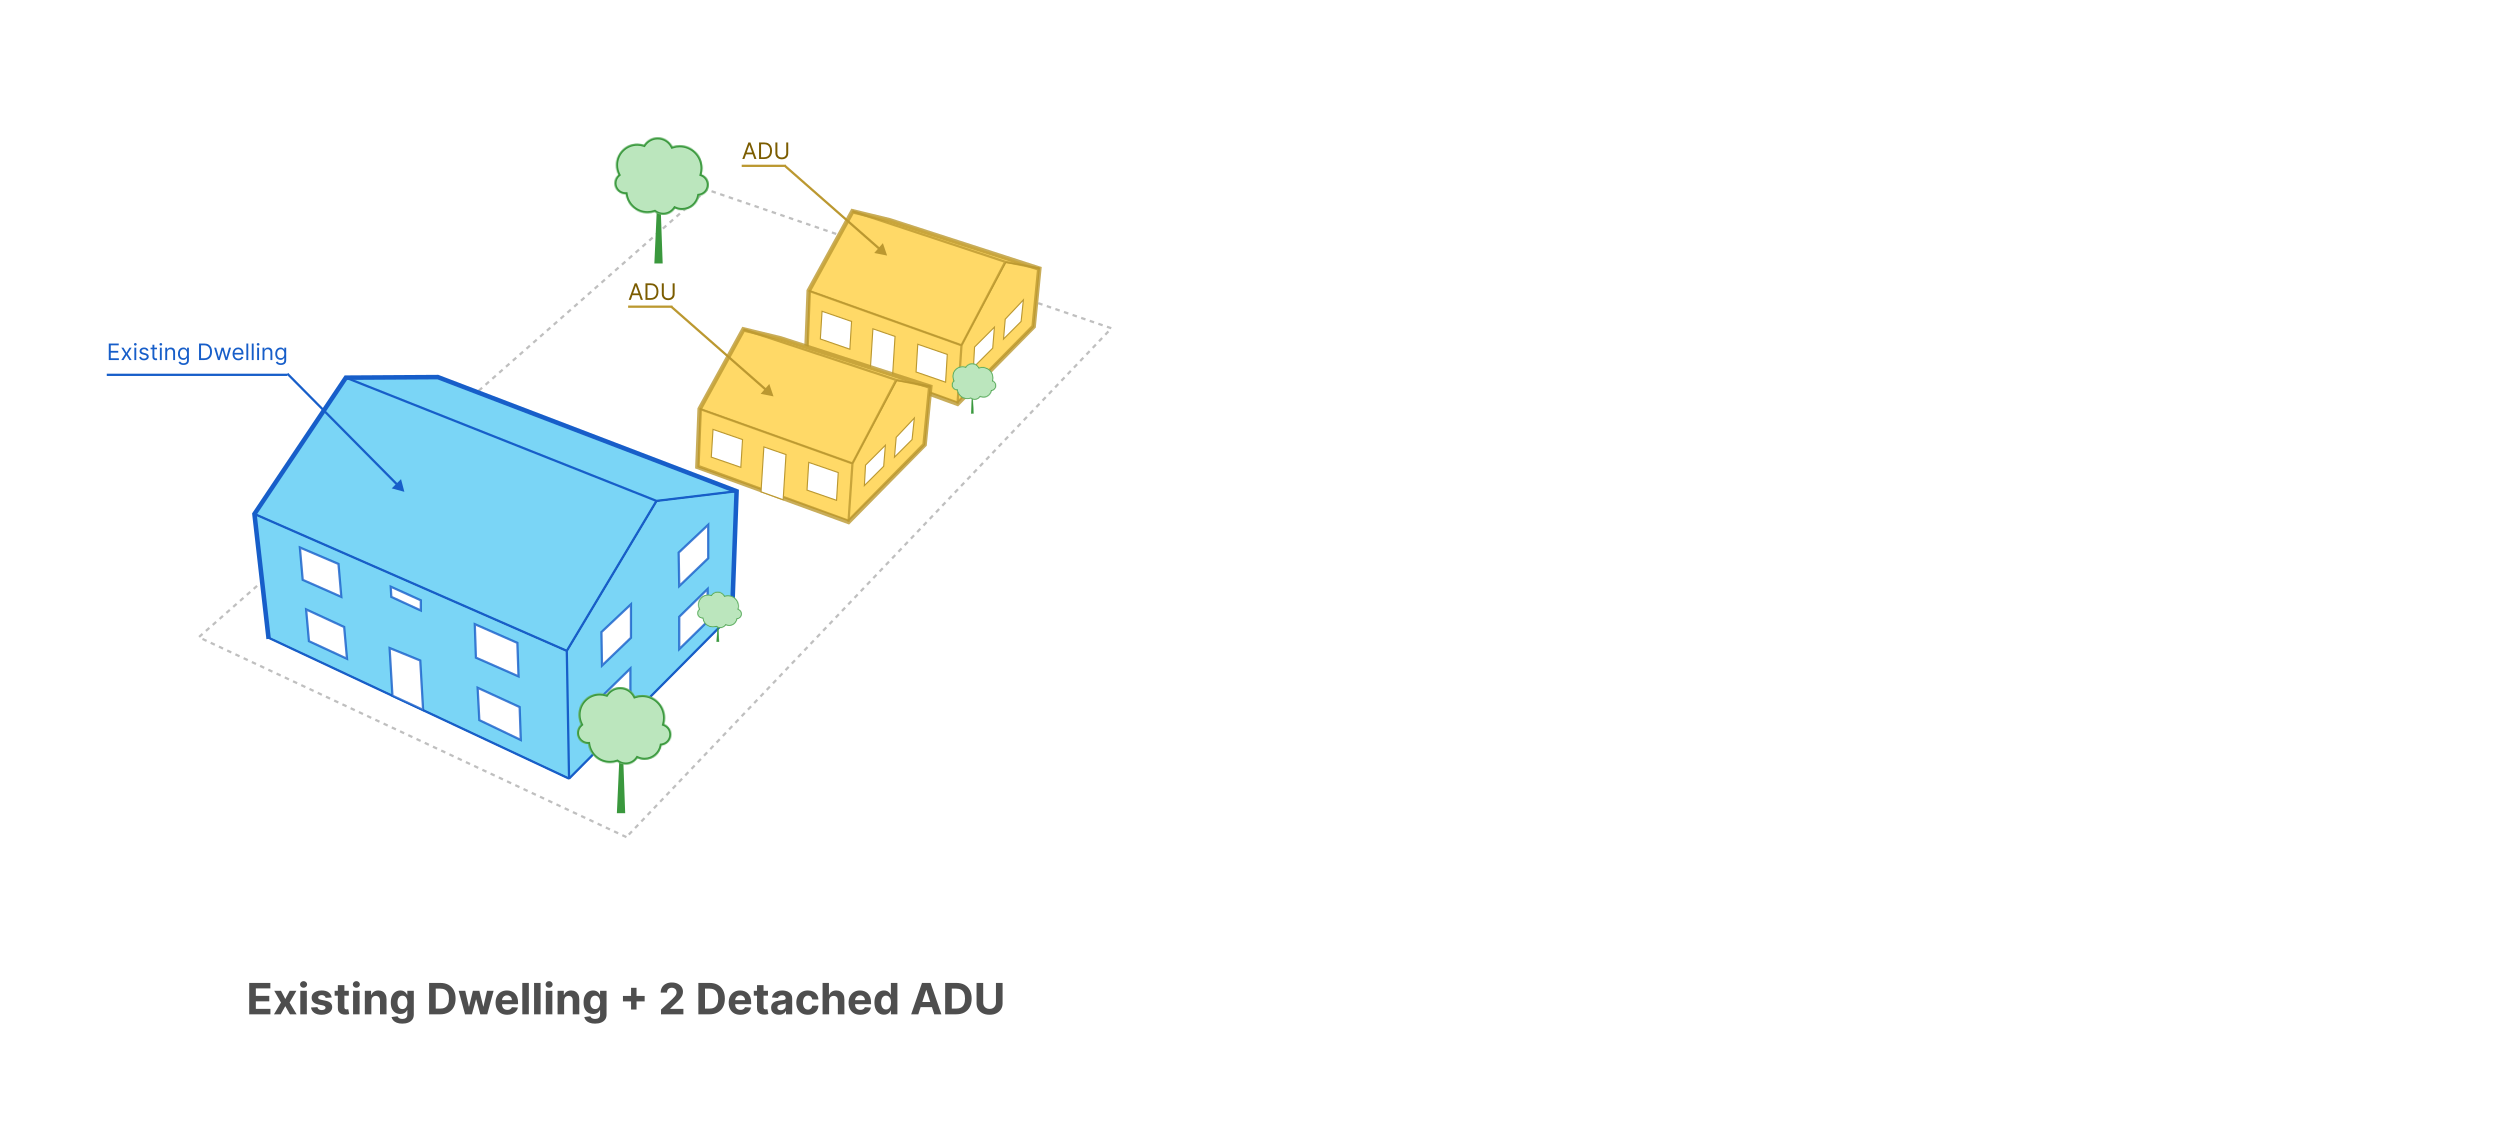<svg xmlns="http://www.w3.org/2000/svg" fill="none" viewBox="0 0 2201 1000" height="1000" width="2201">
<rect fill="white" height="1000" width="2201"></rect>
<path stroke-dasharray="4 4" stroke-width="2" stroke-opacity="0.25" stroke="black" fill="white" d="M551.5 737L175 561L622.5 167L978.5 289L551.5 737Z"></path>
<path stroke-width="1.767" stroke="#3A983D" fill="#3A983D" d="M578.987 187.82L577.02 231.058H582.501L580.955 187.82H578.987Z"></path>
<mask fill="white" id="path-4-inside-1_303_42020">
<path d="M592.006 128.993C594.017 128.313 596.171 127.944 598.411 127.944C609.489 127.944 618.47 136.961 618.47 148.083C618.47 149.98 618.208 151.817 617.72 153.558C621.389 154.941 624 158.495 624 162.663C624 167.642 620.272 171.747 615.465 172.317C614.192 179.463 607.97 184.887 600.486 184.887C598.251 184.887 596.128 184.403 594.216 183.534C591.979 186.864 588.188 189.054 583.886 189.054C581.098 189.054 578.524 188.134 576.449 186.58C574.447 187.283 572.294 187.665 570.053 187.665C560.297 187.665 552.226 180.422 550.883 171C550.816 171.001 550.75 171.002 550.683 171.002C545.335 171.002 541 166.649 541 161.28C541 158.302 542.333 155.637 544.433 153.854C543.123 151.291 542.383 148.384 542.383 145.305C542.383 134.95 550.744 126.555 561.058 126.555C563.116 126.555 565.097 126.89 566.949 127.507C569.552 123.584 573.998 121 579.045 121C584.705 121 589.609 124.25 592.006 128.993Z" clip-rule="evenodd" fill-rule="evenodd"></path>
</mask>
<path fill="#BBE6BD" d="M592.006 128.993C594.017 128.313 596.171 127.944 598.411 127.944C609.489 127.944 618.47 136.961 618.47 148.083C618.47 149.98 618.208 151.817 617.72 153.558C621.389 154.941 624 158.495 624 162.663C624 167.642 620.272 171.747 615.465 172.317C614.192 179.463 607.97 184.887 600.486 184.887C598.251 184.887 596.128 184.403 594.216 183.534C591.979 186.864 588.188 189.054 583.886 189.054C581.098 189.054 578.524 188.134 576.449 186.58C574.447 187.283 572.294 187.665 570.053 187.665C560.297 187.665 552.226 180.422 550.883 171C550.816 171.001 550.75 171.002 550.683 171.002C545.335 171.002 541 166.649 541 161.28C541 158.302 542.333 155.637 544.433 153.854C543.123 151.291 542.383 148.384 542.383 145.305C542.383 134.95 550.744 126.555 561.058 126.555C563.116 126.555 565.097 126.89 566.949 127.507C569.552 123.584 573.998 121 579.045 121C584.705 121 589.609 124.25 592.006 128.993Z" clip-rule="evenodd" fill-rule="evenodd"></path>
<path mask="url(#path-4-inside-1_303_42020)" fill="#3A983D" d="M592.006 128.993L590.429 129.79L591.12 131.157L592.572 130.667L592.006 128.993ZM617.72 153.558L616.019 153.08L615.581 154.64L617.096 155.211L617.72 153.558ZM615.465 172.317L615.257 170.562L613.955 170.717L613.726 172.007L615.465 172.317ZM594.216 183.534L594.947 181.926L593.584 181.306L592.75 182.549L594.216 183.534ZM576.449 186.58L577.508 185.166L576.754 184.6L575.864 184.913L576.449 186.58ZM550.883 171L552.632 170.751L552.411 169.202L550.847 169.233L550.883 171ZM544.433 153.854L545.577 155.201L546.643 154.295L546.006 153.05L544.433 153.854ZM566.949 127.507L566.39 129.183L567.673 129.611L568.421 128.484L566.949 127.507ZM592.572 130.667C594.403 130.047 596.366 129.711 598.411 129.711V126.178C595.976 126.178 593.631 126.578 591.44 127.319L592.572 130.667ZM598.411 129.711C608.507 129.711 616.703 137.93 616.703 148.083H620.236C620.236 135.991 610.472 126.178 598.411 126.178V129.711ZM616.703 148.083C616.703 149.818 616.464 151.493 616.019 153.08L619.42 154.035C619.952 152.141 620.236 150.143 620.236 148.083H616.703ZM617.096 155.211C620.097 156.342 622.233 159.251 622.233 162.663H625.767C625.767 157.74 622.681 153.54 618.343 151.905L617.096 155.211ZM622.233 162.663C622.233 166.741 619.18 170.097 615.257 170.562L615.673 174.071C621.364 173.396 625.767 168.542 625.767 162.663H622.233ZM613.726 172.007C612.6 178.33 607.094 183.121 600.486 183.121V186.654C608.846 186.654 615.785 180.596 617.204 172.627L613.726 172.007ZM600.486 183.121C598.508 183.121 596.634 182.693 594.947 181.926L593.485 185.142C595.622 186.114 597.994 186.654 600.486 186.654V183.121ZM592.75 182.549C590.826 185.413 587.573 187.287 583.886 187.287V190.821C588.803 190.821 593.133 188.315 595.683 184.519L592.75 182.549ZM583.886 187.287C581.494 187.287 579.289 186.499 577.508 185.166L575.39 187.994C577.76 189.769 580.703 190.821 583.886 190.821V187.287ZM575.864 184.913C574.047 185.551 572.092 185.898 570.053 185.898V189.432C572.497 189.432 574.847 189.015 577.035 188.246L575.864 184.913ZM570.053 185.898C561.194 185.898 553.853 179.32 552.632 170.751L549.134 171.249C550.598 181.524 559.4 189.432 570.053 189.432V185.898ZM550.847 169.233C550.792 169.235 550.738 169.235 550.683 169.235V172.769C550.762 172.769 550.84 172.768 550.918 172.766L550.847 169.233ZM550.683 169.235C546.318 169.235 542.767 165.68 542.767 161.28H539.233C539.233 167.618 544.353 172.769 550.683 172.769V169.235ZM542.767 161.28C542.767 158.841 543.856 156.662 545.577 155.201L543.29 152.507C540.81 154.613 539.233 157.763 539.233 161.28H542.767ZM546.006 153.05C544.82 150.73 544.15 148.099 544.15 145.305H540.617C540.617 148.67 541.425 151.851 542.86 154.658L546.006 153.05ZM544.15 145.305C544.15 135.919 551.727 128.322 561.058 128.322V124.789C549.762 124.789 540.617 133.981 540.617 145.305H544.15ZM561.058 128.322C562.924 128.322 564.716 128.625 566.39 129.183L567.507 125.831C565.478 125.154 563.309 124.789 561.058 124.789V128.322ZM568.421 128.484C570.712 125.032 574.616 122.767 579.045 122.767V119.233C573.379 119.233 568.392 122.137 565.477 126.53L568.421 128.484ZM579.045 122.767C584.01 122.767 588.319 125.616 590.429 129.79L593.582 128.196C590.898 122.884 585.399 119.233 579.045 119.233V122.767Z"></path>
<g clip-path="url(#clip0_303_42020)">
<path stroke-opacity="0.8" stroke="#FFD967" fill="#FFD967" d="M846.5 304L712 256L750.5 186L784 194L914.5 236.5L885 231L846.5 304Z"></path>
<path stroke="#BB9830" fill="#FFD967" d="M910 287.5L843 354.5L710.5 307L712.5 256L846.5 304L885.5 231L915 236L910 287.5Z"></path>
<path stroke-width="4" stroke-opacity="0.8" stroke="#BB9830" d="M843 355.5L710 307L712 256L750.5 186L783.5 194L915 236.5L910 287.5L843 355.5Z"></path>
<path stroke-width="2" stroke-opacity="0.8" stroke="#BB9830" d="M915 236.5L885 230.5M885 230.5L846.5 304M885 230.5L750.5 186M846.5 304L843 355.5M846.5 304L712 256"></path>
<path fill="white" d="M900.998 264L884.998 281L883.498 298.5L898.998 283L900.998 264Z"></path>
<path fill="white" d="M875.498 288L857.998 305.5L856.998 323.5L873.998 306.5L875.498 288Z"></path>
<path fill="white" d="M832.498 336.5L833.998 312.037L807.998 303.079L806.498 327.5L832.498 336.5Z"></path>
<path fill="white" d="M748.227 307.463L749.727 283L723.727 274.041L722.227 298.463L748.227 307.463Z"></path>
<path fill="white" d="M778.498 292.914L787.998 296.187L785.498 336L765.998 329L768.498 289.468L778.498 292.914Z"></path>
<path stroke="#BB9830" d="M900.998 264L884.998 281L883.498 298.5L898.998 283L900.998 264Z"></path>
<path stroke="#BB9830" d="M875.498 288L857.998 305.5L856.998 323.5L873.998 306.5L875.498 288Z"></path>
<path stroke="#BB9830" d="M832.498 336.5L833.998 312.037L807.998 303.079L806.498 327.5L832.498 336.5Z"></path>
<path stroke="#BB9830" d="M748.227 307.463L749.727 283L723.727 274.041L722.227 298.463L748.227 307.463Z"></path>
<path stroke="#BB9830" d="M778.498 292.914L787.998 296.187L785.498 336L765.998 329L768.498 289.468L778.498 292.914Z"></path>
</g>
<g clip-path="url(#clip1_303_42020)">
<path stroke-opacity="0.8" stroke="#FFD967" fill="#FFD967" d="M750.5 408L616 360L654.5 290L688 298L818.5 340.5L789 335L750.5 408Z"></path>
<path stroke="#BB9830" fill="#FFD967" d="M814 391.5L747 458.5L614.5 411L616.5 360L750.5 408L789.5 335L819 340L814 391.5Z"></path>
<path stroke-width="4" stroke-opacity="0.8" stroke="#BB9830" d="M747 459.5L614 411L616 360L654.5 290L687.5 298L819 340.5L814 391.5L747 459.5Z"></path>
<path stroke-width="2" stroke-opacity="0.8" stroke="#BB9830" d="M819 340.5L789 334.5M789 334.5L750.5 408M789 334.5L654.5 290M750.5 408L747 459.5M750.5 408L616 360"></path>
<path fill="white" d="M804.998 368L788.998 385L787.498 402.5L802.998 387L804.998 368Z"></path>
<path fill="white" d="M779.498 392L761.998 409.5L760.998 427.5L777.998 410.5L779.498 392Z"></path>
<path fill="white" d="M736.498 440.5L737.998 416.037L711.998 407.079L710.498 431.5L736.498 440.5Z"></path>
<path fill="white" d="M652.227 411.463L653.727 387L627.727 378.041L626.227 402.463L652.227 411.463Z"></path>
<path fill="white" d="M682.498 396.914L691.998 400.187L689.498 440L669.998 433L672.498 393.468L682.498 396.914Z"></path>
<path stroke="#BB9830" d="M804.998 368L788.998 385L787.498 402.5L802.998 387L804.998 368Z"></path>
<path stroke="#BB9830" d="M779.498 392L761.998 409.5L760.998 427.5L777.998 410.5L779.498 392Z"></path>
<path stroke="#BB9830" d="M736.498 440.5L737.998 416.037L711.998 407.079L710.498 431.5L736.498 440.5Z"></path>
<path stroke="#BB9830" d="M652.227 411.463L653.727 387L627.727 378.041L626.227 402.463L652.227 411.463Z"></path>
<path stroke="#BB9830" d="M682.498 396.914L691.998 400.187L689.498 440L669.998 433L672.498 393.468L682.498 396.914Z"></path>
</g>
<path stroke="black" fill="#7AD5F6" d="M501 685.5L236.5 561.5L224.5 452.5L499 573L578 441L648 432L644.5 541L501 685.5Z"></path>
<path stroke-opacity="0.8" stroke="black" fill="#7AD5F6" d="M499 573L224 452.5L305.5 332H385.5L648.5 432.5L578 441L499 573Z"></path>
<path stroke-width="4" stroke="#175EC9" d="M236.5 562.5L224 452.5L304.5 332.5L385.5 332L648.5 432.5L644.5 541"></path>
<path stroke-width="2" stroke="#175EC9" d="M236.5 561.5L501 685.5M501 685.5L644.5 541M501 685.5L499 573M499 573L578 441M499 573L224 452.5M578 441L648 432.5M578 441L304.5 332.5"></path>
<path fill="white" d="M298 496.5L264 482L266.5 510.5L300.5 525.5L298 496.5Z"></path>
<path fill="white" d="M303 552L269.5 536.5L272 564.5L305.5 580L303 552Z"></path>
<path fill="white" d="M370.5 528.5L344 516.5L344.5 525.5L370.5 537.5V528.5Z"></path>
<path fill="white" d="M343 570.5L345.5 612.5L372.5 625L370 581.5L343 570.5Z"></path>
<path fill="white" d="M455.5 566L418 549.5L419 579L456.5 595.5L455.5 566Z"></path>
<path fill="white" d="M457.5 622.5L420.5 605.5L422 634L458.5 651.5L457.5 622.5Z"></path>
<path fill="white" d="M555.5 532L529.5 556.5L530 586L555.5 561.5V532Z"></path>
<path fill="white" d="M555 588.5L530 613V641.5L555 617V588.5Z"></path>
<path fill="white" d="M598 516L597.5 486.5L623.5 462V491.5L598 516Z"></path>
<path fill="white" d="M623 518.5L598 543V571.5L623 547V518.5Z"></path>
<path stroke-width="2" stroke-opacity="0.8" stroke="#175EC9" d="M298 496.5L264 482L266.5 510.5L300.5 525.5L298 496.5Z"></path>
<path stroke-width="2" stroke-opacity="0.8" stroke="#175EC9" d="M303 552L269.5 536.5L272 564.5L305.5 580L303 552Z"></path>
<path stroke-width="2" stroke-opacity="0.8" stroke="#175EC9" d="M370.5 528.5L344 516.5L344.5 525.5L370.5 537.5V528.5Z"></path>
<path stroke-width="2" stroke-opacity="0.8" stroke="#175EC9" d="M343 570.5L345.5 612.5L372.5 625L370 581.5L343 570.5Z"></path>
<path stroke-width="2" stroke-opacity="0.8" stroke="#175EC9" d="M455.5 566L418 549.5L419 579L456.5 595.5L455.5 566Z"></path>
<path stroke-width="2" stroke-opacity="0.8" stroke="#175EC9" d="M457.5 622.5L420.5 605.5L422 634L458.5 651.5L457.5 622.5Z"></path>
<path stroke-width="2" stroke-opacity="0.8" stroke="#175EC9" d="M555.5 532L529.5 556.5L530 586L555.5 561.5V532Z"></path>
<path stroke-width="2" stroke-opacity="0.8" stroke="#175EC9" d="M555 588.5L530 613V641.5L555 617V588.5Z"></path>
<path stroke-width="2" stroke-opacity="0.8" stroke="#175EC9" d="M598 516L597.5 486.5L623.5 462V491.5L598 516Z"></path>
<path stroke-width="2" stroke-opacity="0.8" stroke="#175EC9" d="M623 518.5L598 543V571.5L623 547V518.5Z"></path>
<line stroke-width="2" stroke="#175EC9" y2="330" x2="94" y1="330" x1="253"></line>
<path fill="#175EC9" d="M95.761 317V302.455H104.54V304.017H97.523V308.932H104.085V310.494H97.523V315.438H104.653V317H95.761ZM108.737 306.091L111.351 310.551L113.964 306.091H115.896L112.374 311.545L115.896 317H113.964L111.351 312.767L108.737 317H106.805L110.271 311.545L106.805 306.091H108.737ZM118.288 317V306.091H119.964V317H118.288ZM119.14 304.273C118.814 304.273 118.532 304.161 118.295 303.939C118.063 303.716 117.947 303.449 117.947 303.136C117.947 302.824 118.063 302.556 118.295 302.334C118.532 302.111 118.814 302 119.14 302C119.467 302 119.746 302.111 119.978 302.334C120.215 302.556 120.333 302.824 120.333 303.136C120.333 303.449 120.215 303.716 119.978 303.939C119.746 304.161 119.467 304.273 119.14 304.273ZM130.761 308.534L129.256 308.96C129.161 308.709 129.021 308.465 128.837 308.229C128.657 307.987 128.411 307.788 128.098 307.632C127.786 307.476 127.385 307.398 126.898 307.398C126.23 307.398 125.674 307.552 125.229 307.859C124.788 308.162 124.568 308.548 124.568 309.017C124.568 309.434 124.72 309.763 125.023 310.004C125.326 310.246 125.799 310.447 126.443 310.608L128.062 311.006C129.038 311.242 129.765 311.605 130.243 312.092C130.721 312.575 130.96 313.198 130.96 313.96C130.96 314.585 130.78 315.144 130.42 315.636C130.065 316.129 129.568 316.517 128.929 316.801C128.29 317.085 127.546 317.227 126.699 317.227C125.586 317.227 124.665 316.986 123.936 316.503C123.207 316.02 122.745 315.314 122.551 314.386L124.142 313.989C124.294 314.576 124.58 315.016 125.001 315.31C125.428 315.603 125.984 315.75 126.67 315.75C127.452 315.75 128.072 315.584 128.531 315.253C128.995 314.917 129.227 314.514 129.227 314.045C129.227 313.667 129.095 313.349 128.83 313.094C128.564 312.833 128.157 312.639 127.608 312.511L125.79 312.085C124.791 311.848 124.057 311.482 123.588 310.984C123.124 310.482 122.892 309.855 122.892 309.102C122.892 308.487 123.065 307.942 123.411 307.469C123.761 306.995 124.237 306.624 124.838 306.354C125.444 306.084 126.131 305.949 126.898 305.949C127.977 305.949 128.825 306.186 129.44 306.659C130.061 307.133 130.501 307.758 130.761 308.534ZM138.228 306.091V307.511H132.574V306.091H138.228ZM134.222 303.477H135.898V313.875C135.898 314.348 135.967 314.704 136.104 314.94C136.246 315.172 136.426 315.329 136.644 315.409C136.866 315.485 137.101 315.523 137.347 315.523C137.532 315.523 137.683 315.513 137.801 315.494C137.92 315.471 138.015 315.452 138.086 315.438L138.426 316.943C138.313 316.986 138.154 317.028 137.951 317.071C137.747 317.118 137.489 317.142 137.176 317.142C136.703 317.142 136.239 317.04 135.784 316.837C135.335 316.633 134.961 316.323 134.662 315.906C134.369 315.49 134.222 314.964 134.222 314.33V303.477ZM140.749 317V306.091H142.425V317H140.749ZM141.601 304.273C141.275 304.273 140.993 304.161 140.756 303.939C140.524 303.716 140.408 303.449 140.408 303.136C140.408 302.824 140.524 302.556 140.756 302.334C140.993 302.111 141.275 302 141.601 302C141.928 302 142.207 302.111 142.439 302.334C142.676 302.556 142.794 302.824 142.794 303.136C142.794 303.449 142.676 303.716 142.439 303.939C142.207 304.161 141.928 304.273 141.601 304.273ZM147.171 310.438V317H145.495V306.091H147.114V307.795H147.256C147.512 307.241 147.9 306.796 148.421 306.46C148.942 306.119 149.614 305.949 150.438 305.949C151.177 305.949 151.823 306.1 152.377 306.403C152.931 306.702 153.362 307.156 153.67 307.767C153.978 308.373 154.131 309.14 154.131 310.068V317H152.455V310.182C152.455 309.325 152.233 308.657 151.788 308.179C151.343 307.696 150.732 307.455 149.955 307.455C149.42 307.455 148.942 307.571 148.521 307.803C148.104 308.035 147.775 308.373 147.533 308.818C147.292 309.263 147.171 309.803 147.171 310.438ZM161.598 321.318C160.788 321.318 160.092 321.214 159.51 321.006C158.927 320.802 158.442 320.532 158.054 320.196C157.67 319.865 157.365 319.509 157.137 319.131L158.473 318.193C158.624 318.392 158.816 318.619 159.048 318.875C159.28 319.135 159.597 319.36 160 319.55C160.407 319.744 160.94 319.841 161.598 319.841C162.478 319.841 163.205 319.628 163.778 319.202C164.351 318.776 164.637 318.108 164.637 317.199V314.983H164.495C164.372 315.182 164.197 315.428 163.97 315.722C163.747 316.01 163.425 316.268 163.004 316.496C162.587 316.718 162.024 316.83 161.314 316.83C160.433 316.83 159.642 316.621 158.941 316.205C158.245 315.788 157.694 315.182 157.287 314.386C156.884 313.591 156.683 312.625 156.683 311.489C156.683 310.371 156.879 309.398 157.272 308.57C157.665 307.736 158.212 307.092 158.913 306.638C159.614 306.179 160.423 305.949 161.342 305.949C162.052 305.949 162.616 306.067 163.032 306.304C163.454 306.536 163.776 306.801 163.998 307.099C164.225 307.393 164.401 307.634 164.524 307.824H164.694V306.091H166.314V317.312C166.314 318.25 166.1 319.012 165.674 319.599C165.253 320.191 164.685 320.625 163.97 320.899C163.26 321.179 162.469 321.318 161.598 321.318ZM161.541 315.324C162.213 315.324 162.781 315.17 163.245 314.862C163.709 314.554 164.062 314.112 164.304 313.534C164.545 312.956 164.666 312.265 164.666 311.46C164.666 310.674 164.547 309.981 164.311 309.379C164.074 308.778 163.724 308.307 163.26 307.966C162.796 307.625 162.223 307.455 161.541 307.455C160.831 307.455 160.239 307.634 159.765 307.994C159.297 308.354 158.944 308.837 158.707 309.443C158.475 310.049 158.359 310.722 158.359 311.46C158.359 312.218 158.477 312.888 158.714 313.47C158.956 314.048 159.311 314.502 159.779 314.834C160.253 315.161 160.84 315.324 161.541 315.324ZM179.723 317H175.234V302.455H179.922C181.333 302.455 182.54 302.746 183.544 303.328C184.547 303.906 185.317 304.737 185.852 305.821C186.387 306.901 186.654 308.193 186.654 309.699C186.654 311.214 186.385 312.518 185.845 313.612C185.305 314.701 184.519 315.539 183.487 316.126C182.455 316.709 181.2 317 179.723 317ZM176.995 315.438H179.609C180.812 315.438 181.808 315.205 182.599 314.741C183.39 314.277 183.979 313.617 184.368 312.76C184.756 311.903 184.95 310.883 184.95 309.699C184.95 308.525 184.758 307.514 184.375 306.666C183.991 305.814 183.418 305.161 182.656 304.706C181.894 304.247 180.944 304.017 179.808 304.017H176.995V315.438ZM191.853 317L188.529 306.091H190.291L192.649 314.443H192.762L195.092 306.091H196.882L199.183 314.415H199.297L201.654 306.091H203.416L200.092 317H198.444L196.058 308.619H195.887L193.501 317H191.853ZM209.835 317.227C208.783 317.227 207.877 316.995 207.114 316.531C206.357 316.062 205.772 315.409 205.36 314.571C204.953 313.728 204.749 312.748 204.749 311.631C204.749 310.513 204.953 309.528 205.36 308.676C205.772 307.819 206.345 307.152 207.079 306.673C207.817 306.19 208.679 305.949 209.664 305.949C210.232 305.949 210.793 306.044 211.347 306.233C211.901 306.422 212.406 306.73 212.86 307.156C213.315 307.578 213.677 308.136 213.947 308.832C214.217 309.528 214.352 310.385 214.352 311.403V312.114H205.942V310.665H212.647C212.647 310.049 212.524 309.5 212.278 309.017C212.036 308.534 211.691 308.153 211.241 307.874C210.796 307.594 210.27 307.455 209.664 307.455C208.996 307.455 208.419 307.62 207.931 307.952C207.448 308.278 207.076 308.705 206.816 309.23C206.556 309.756 206.425 310.319 206.425 310.92V311.886C206.425 312.71 206.567 313.409 206.852 313.982C207.14 314.55 207.54 314.983 208.052 315.281C208.563 315.575 209.157 315.722 209.835 315.722C210.275 315.722 210.673 315.66 211.028 315.537C211.388 315.409 211.698 315.22 211.958 314.969C212.219 314.713 212.42 314.396 212.562 314.017L214.181 314.472C214.011 315.021 213.724 315.504 213.322 315.92C212.919 316.332 212.422 316.654 211.83 316.886C211.238 317.114 210.573 317.227 209.835 317.227ZM218.577 302.455V317H216.901V302.455H218.577ZM223.324 302.455V317H221.647V302.455H223.324ZM226.393 317V306.091H228.07V317H226.393ZM227.246 304.273C226.919 304.273 226.637 304.161 226.401 303.939C226.169 303.716 226.053 303.449 226.053 303.136C226.053 302.824 226.169 302.556 226.401 302.334C226.637 302.111 226.919 302 227.246 302C227.572 302 227.852 302.111 228.084 302.334C228.321 302.556 228.439 302.824 228.439 303.136C228.439 303.449 228.321 303.716 228.084 303.939C227.852 304.161 227.572 304.273 227.246 304.273ZM232.816 310.438V317H231.14V306.091H232.759V307.795H232.901C233.157 307.241 233.545 306.796 234.066 306.46C234.587 306.119 235.259 305.949 236.083 305.949C236.821 305.949 237.468 306.1 238.022 306.403C238.576 306.702 239.007 307.156 239.314 307.767C239.622 308.373 239.776 309.14 239.776 310.068V317H238.1V310.182C238.1 309.325 237.877 308.657 237.432 308.179C236.987 307.696 236.376 307.455 235.6 307.455C235.065 307.455 234.587 307.571 234.165 307.803C233.748 308.035 233.419 308.373 233.178 308.818C232.936 309.263 232.816 309.803 232.816 310.438ZM247.242 321.318C246.433 321.318 245.737 321.214 245.154 321.006C244.572 320.802 244.086 320.532 243.698 320.196C243.315 319.865 243.009 319.509 242.782 319.131L244.117 318.193C244.269 318.392 244.46 318.619 244.692 318.875C244.924 319.135 245.242 319.36 245.644 319.55C246.051 319.744 246.584 319.841 247.242 319.841C248.123 319.841 248.85 319.628 249.423 319.202C249.996 318.776 250.282 318.108 250.282 317.199V314.983H250.14C250.017 315.182 249.842 315.428 249.614 315.722C249.392 316.01 249.07 316.268 248.648 316.496C248.232 316.718 247.668 316.83 246.958 316.83C246.077 316.83 245.287 316.621 244.586 316.205C243.89 315.788 243.338 315.182 242.931 314.386C242.529 313.591 242.327 312.625 242.327 311.489C242.327 310.371 242.524 309.398 242.917 308.57C243.31 307.736 243.857 307.092 244.558 306.638C245.258 306.179 246.068 305.949 246.987 305.949C247.697 305.949 248.26 306.067 248.677 306.304C249.098 306.536 249.42 306.801 249.643 307.099C249.87 307.393 250.045 307.634 250.168 307.824H250.339V306.091H251.958V317.312C251.958 318.25 251.745 319.012 251.319 319.599C250.897 320.191 250.329 320.625 249.614 320.899C248.904 321.179 248.113 321.318 247.242 321.318ZM247.185 315.324C247.858 315.324 248.426 315.17 248.89 314.862C249.354 314.554 249.707 314.112 249.948 313.534C250.19 312.956 250.31 312.265 250.31 311.46C250.31 310.674 250.192 309.981 249.955 309.379C249.719 308.778 249.368 308.307 248.904 307.966C248.44 307.625 247.867 307.455 247.185 307.455C246.475 307.455 245.883 307.634 245.41 307.994C244.941 308.354 244.588 308.837 244.352 309.443C244.12 310.049 244.004 310.722 244.004 311.46C244.004 312.218 244.122 312.888 244.359 313.47C244.6 314.048 244.955 314.502 245.424 314.834C245.897 315.161 246.485 315.324 247.185 315.324Z"></path>
<path fill="#175EC9" d="M356 433L353.065 421.832L344.861 429.958L356 433ZM252.289 329.704L348.956 427.309L350.377 425.902L253.711 328.296L252.289 329.704Z"></path>
<line stroke-width="2" stroke="#BB9830" y2="270" x2="553" y1="270" x1="592"></line>
<path fill="#7B5C00" d="M555.358 264H553.511L558.852 249.455H560.67L566.011 264H564.165L559.818 251.756H559.705L555.358 264ZM556.04 258.318H563.483V259.881H556.04V258.318ZM572.766 264H568.277V249.455H572.964C574.375 249.455 575.583 249.746 576.587 250.328C577.59 250.906 578.36 251.737 578.895 252.821C579.43 253.901 579.697 255.193 579.697 256.699C579.697 258.214 579.428 259.518 578.888 260.612C578.348 261.701 577.562 262.539 576.53 263.126C575.498 263.709 574.243 264 572.766 264ZM570.038 262.438H572.652C573.855 262.438 574.851 262.205 575.642 261.741C576.433 261.277 577.022 260.617 577.411 259.76C577.799 258.903 577.993 257.883 577.993 256.699C577.993 255.525 577.801 254.514 577.418 253.666C577.034 252.814 576.461 252.161 575.699 251.706C574.937 251.247 573.987 251.017 572.851 251.017H570.038V262.438ZM592.197 249.455H593.959V259.085C593.959 260.08 593.724 260.967 593.256 261.749C592.792 262.525 592.136 263.138 591.288 263.588C590.441 264.033 589.446 264.256 588.305 264.256C587.164 264.256 586.17 264.033 585.322 263.588C584.475 263.138 583.817 262.525 583.348 261.749C582.884 260.967 582.652 260.08 582.652 259.085V249.455H584.413V258.943C584.413 259.653 584.57 260.286 584.882 260.839C585.195 261.389 585.64 261.822 586.217 262.139C586.8 262.452 587.496 262.608 588.305 262.608C589.115 262.608 589.811 262.452 590.393 262.139C590.976 261.822 591.421 261.389 591.729 260.839C592.041 260.286 592.197 259.653 592.197 258.943V249.455Z"></path>
<path fill="#BB9830" d="M681 349L677.293 338.064L669.676 346.742L681 349ZM590.34 270.752L673.576 343.814L674.896 342.311L591.66 269.248L590.34 270.752Z"></path>
<line stroke-width="2" stroke="#BB9830" y2="146" x2="653" y1="146" x1="692"></line>
<path fill="#7B5C00" d="M655.358 140H653.511L658.852 125.455H660.67L666.011 140H664.165L659.818 127.756H659.705L655.358 140ZM656.04 134.318H663.483V135.881H656.04V134.318ZM672.766 140H668.277V125.455H672.964C674.375 125.455 675.583 125.746 676.587 126.328C677.59 126.906 678.36 127.737 678.895 128.821C679.43 129.901 679.697 131.193 679.697 132.699C679.697 134.214 679.428 135.518 678.888 136.612C678.348 137.701 677.562 138.539 676.53 139.126C675.498 139.709 674.243 140 672.766 140ZM670.038 138.438H672.652C673.855 138.438 674.851 138.205 675.642 137.741C676.433 137.277 677.022 136.617 677.411 135.76C677.799 134.903 677.993 133.883 677.993 132.699C677.993 131.525 677.801 130.514 677.418 129.666C677.034 128.814 676.461 128.161 675.699 127.706C674.937 127.247 673.987 127.017 672.851 127.017H670.038V138.438ZM692.197 125.455H693.959V135.085C693.959 136.08 693.724 136.967 693.256 137.749C692.792 138.525 692.136 139.138 691.288 139.588C690.441 140.033 689.446 140.256 688.305 140.256C687.164 140.256 686.17 140.033 685.322 139.588C684.475 139.138 683.817 138.525 683.348 137.749C682.884 136.967 682.652 136.08 682.652 135.085V125.455H684.413V134.943C684.413 135.653 684.57 136.286 684.882 136.839C685.195 137.389 685.64 137.822 686.217 138.139C686.8 138.452 687.496 138.608 688.305 138.608C689.115 138.608 689.811 138.452 690.393 138.139C690.976 137.822 691.421 137.389 691.729 136.839C692.041 136.286 692.197 135.653 692.197 134.943V125.455Z"></path>
<path fill="#BB9830" d="M781 225L777.293 214.064L769.676 222.742L781 225ZM690.34 146.752L773.576 219.814L774.896 218.311L691.66 145.248L690.34 146.752Z"></path>
<path stroke-width="1.767" stroke="#3A983D" fill="#3A983D" d="M545.987 671.82L544.02 715.058H549.501L547.955 671.82H545.987Z"></path>
<mask fill="white" id="path-31-inside-2_303_42020">
<path d="M559.006 612.993C561.017 612.313 563.171 611.944 565.411 611.944C576.489 611.944 585.47 620.961 585.47 632.083C585.47 633.98 585.208 635.817 584.72 637.558C588.389 638.941 591 642.495 591 646.663C591 651.642 587.272 655.747 582.465 656.317C581.192 663.463 574.97 668.887 567.486 668.887C565.251 668.887 563.128 668.403 561.216 667.534C558.979 670.864 555.188 673.054 550.886 673.054C548.098 673.054 545.524 672.134 543.449 670.58C541.447 671.283 539.294 671.665 537.053 671.665C527.297 671.665 519.226 664.422 517.883 655C517.816 655.001 517.75 655.002 517.683 655.002C512.335 655.002 508 650.649 508 645.28C508 642.302 509.333 639.637 511.433 637.854C510.123 635.291 509.383 632.384 509.383 629.305C509.383 618.95 517.744 610.555 528.058 610.555C530.116 610.555 532.097 610.89 533.949 611.507C536.552 607.584 540.998 605 546.045 605C551.705 605 556.609 608.25 559.006 612.993Z" clip-rule="evenodd" fill-rule="evenodd"></path>
</mask>
<path fill="#BBE6BD" d="M559.006 612.993C561.017 612.313 563.171 611.944 565.411 611.944C576.489 611.944 585.47 620.961 585.47 632.083C585.47 633.98 585.208 635.817 584.72 637.558C588.389 638.941 591 642.495 591 646.663C591 651.642 587.272 655.747 582.465 656.317C581.192 663.463 574.97 668.887 567.486 668.887C565.251 668.887 563.128 668.403 561.216 667.534C558.979 670.864 555.188 673.054 550.886 673.054C548.098 673.054 545.524 672.134 543.449 670.58C541.447 671.283 539.294 671.665 537.053 671.665C527.297 671.665 519.226 664.422 517.883 655C517.816 655.001 517.75 655.002 517.683 655.002C512.335 655.002 508 650.649 508 645.28C508 642.302 509.333 639.637 511.433 637.854C510.123 635.291 509.383 632.384 509.383 629.305C509.383 618.95 517.744 610.555 528.058 610.555C530.116 610.555 532.097 610.89 533.949 611.507C536.552 607.584 540.998 605 546.045 605C551.705 605 556.609 608.25 559.006 612.993Z" clip-rule="evenodd" fill-rule="evenodd"></path>
<path mask="url(#path-31-inside-2_303_42020)" fill="#3A983D" d="M559.006 612.993L557.429 613.79L558.12 615.157L559.572 614.667L559.006 612.993ZM584.72 637.558L583.019 637.08L582.581 638.64L584.096 639.211L584.72 637.558ZM582.465 656.317L582.257 654.562L580.955 654.717L580.726 656.007L582.465 656.317ZM561.216 667.534L561.947 665.926L560.584 665.306L559.75 666.549L561.216 667.534ZM543.449 670.58L544.508 669.166L543.754 668.6L542.864 668.913L543.449 670.58ZM517.883 655L519.632 654.751L519.411 653.202L517.847 653.233L517.883 655ZM511.433 637.854L512.577 639.201L513.643 638.295L513.006 637.05L511.433 637.854ZM533.949 611.507L533.39 613.183L534.673 613.611L535.421 612.484L533.949 611.507ZM559.572 614.667C561.403 614.047 563.366 613.711 565.411 613.711V610.178C562.976 610.178 560.631 610.578 558.44 611.319L559.572 614.667ZM565.411 613.711C575.507 613.711 583.703 621.93 583.703 632.083H587.236C587.236 619.991 577.472 610.178 565.411 610.178V613.711ZM583.703 632.083C583.703 633.818 583.464 635.493 583.019 637.08L586.42 638.035C586.952 636.141 587.236 634.143 587.236 632.083H583.703ZM584.096 639.211C587.097 640.342 589.233 643.251 589.233 646.663H592.767C592.767 641.74 589.681 637.54 585.343 635.905L584.096 639.211ZM589.233 646.663C589.233 650.741 586.18 654.097 582.257 654.562L582.673 658.071C588.364 657.396 592.767 652.542 592.767 646.663H589.233ZM580.726 656.007C579.6 662.33 574.094 667.121 567.486 667.121V670.654C575.846 670.654 582.785 664.596 584.204 656.627L580.726 656.007ZM567.486 667.121C565.508 667.121 563.634 666.693 561.947 665.926L560.485 669.142C562.622 670.114 564.994 670.654 567.486 670.654V667.121ZM559.75 666.549C557.826 669.413 554.573 671.287 550.886 671.287V674.821C555.803 674.821 560.133 672.315 562.683 668.519L559.75 666.549ZM550.886 671.287C548.494 671.287 546.289 670.499 544.508 669.166L542.39 671.994C544.76 673.769 547.703 674.821 550.886 674.821V671.287ZM542.864 668.913C541.047 669.551 539.092 669.898 537.053 669.898V673.432C539.497 673.432 541.847 673.015 544.035 672.246L542.864 668.913ZM537.053 669.898C528.194 669.898 520.853 663.32 519.632 654.751L516.134 655.249C517.598 665.524 526.4 673.432 537.053 673.432V669.898ZM517.847 653.233C517.792 653.235 517.738 653.235 517.683 653.235V656.769C517.762 656.769 517.84 656.768 517.918 656.766L517.847 653.233ZM517.683 653.235C513.318 653.235 509.767 649.68 509.767 645.28H506.233C506.233 651.618 511.353 656.769 517.683 656.769V653.235ZM509.767 645.28C509.767 642.841 510.856 640.662 512.577 639.201L510.29 636.507C507.81 638.613 506.233 641.763 506.233 645.28H509.767ZM513.006 637.05C511.82 634.73 511.15 632.099 511.15 629.305H507.617C507.617 632.67 508.425 635.851 509.86 638.658L513.006 637.05ZM511.15 629.305C511.15 619.919 518.727 612.322 528.058 612.322V608.789C516.762 608.789 507.617 617.981 507.617 629.305H511.15ZM528.058 612.322C529.924 612.322 531.716 612.625 533.39 613.183L534.507 609.831C532.478 609.154 530.309 608.789 528.058 608.789V612.322ZM535.421 612.484C537.712 609.032 541.616 606.767 546.045 606.767V603.233C540.379 603.233 535.392 606.137 532.477 610.53L535.421 612.484ZM546.045 606.767C551.01 606.767 555.319 609.616 557.429 613.79L560.582 612.196C557.898 606.884 552.399 603.233 546.045 603.233V606.767Z"></path>
<path stroke-width="0.309" stroke="#3A983D" fill="#3A983D" d="M855.718 351L855 364H857L856.436 351H855.718Z"></path>
<mask fill="white" id="path-34-inside-3_303_42020">
<path d="M861.967 323.734C862.912 323.415 863.924 323.243 864.976 323.243C870.181 323.243 874.401 327.463 874.401 332.668C874.401 333.556 874.278 334.416 874.048 335.231C875.772 335.878 876.999 337.542 876.999 339.492C876.999 341.822 875.248 343.743 872.99 344.01C872.391 347.354 869.468 349.891 865.952 349.891C864.902 349.891 863.905 349.665 863.006 349.258C861.955 350.817 860.174 351.841 858.153 351.841C856.843 351.841 855.634 351.411 854.659 350.684C853.717 351.014 852.704 351.193 851.65 351.193C847.066 351.193 843.274 347.804 842.642 343.394C842.612 343.395 842.581 343.395 842.55 343.395C840.037 343.395 838 341.358 838 338.845C838 337.452 838.626 336.204 839.613 335.37C838.997 334.17 838.65 332.81 838.65 331.368C838.65 326.522 842.578 322.593 847.425 322.593C848.392 322.593 849.322 322.75 850.192 323.039C851.415 321.202 853.505 319.992 855.877 319.992C858.537 319.992 860.841 321.514 861.967 323.734Z" clip-rule="evenodd" fill-rule="evenodd"></path>
</mask>
<path fill="#BBE6BD" d="M861.967 323.734C862.912 323.415 863.924 323.243 864.976 323.243C870.181 323.243 874.401 327.463 874.401 332.668C874.401 333.556 874.278 334.416 874.048 335.231C875.772 335.878 876.999 337.542 876.999 339.492C876.999 341.822 875.248 343.743 872.99 344.01C872.391 347.354 869.468 349.891 865.952 349.891C864.902 349.891 863.905 349.665 863.006 349.258C861.955 350.817 860.174 351.841 858.153 351.841C856.843 351.841 855.634 351.411 854.659 350.684C853.717 351.014 852.704 351.193 851.65 351.193C847.066 351.193 843.274 347.804 842.642 343.394C842.612 343.395 842.581 343.395 842.55 343.395C840.037 343.395 838 341.358 838 338.845C838 337.452 838.626 336.204 839.613 335.37C838.997 334.17 838.65 332.81 838.65 331.368C838.65 326.522 842.578 322.593 847.425 322.593C848.392 322.593 849.322 322.75 850.192 323.039C851.415 321.202 853.505 319.992 855.877 319.992C858.537 319.992 860.841 321.514 861.967 323.734Z" clip-rule="evenodd" fill-rule="evenodd"></path>
<path mask="url(#path-34-inside-3_303_42020)" fill="#3A983D" d="M861.967 323.734L861.388 324.028L861.642 324.529L862.175 324.35L861.967 323.734ZM874.048 335.231L873.423 335.054L873.261 335.629L873.82 335.839L874.048 335.231ZM872.99 344.01L872.913 343.364L872.435 343.421L872.35 343.895L872.99 344.01ZM863.006 349.258L863.274 348.666L862.774 348.44L862.467 348.895L863.006 349.258ZM854.659 350.684L855.047 350.163L854.77 349.956L854.444 350.07L854.659 350.684ZM842.642 343.394L843.286 343.302L843.204 342.733L842.629 342.744L842.642 343.394ZM839.613 335.37L840.033 335.866L840.427 335.532L840.191 335.073L839.613 335.37ZM850.192 323.039L849.987 323.656L850.458 323.812L850.733 323.399L850.192 323.039ZM862.175 324.35C863.053 324.054 863.995 323.893 864.976 323.893V322.593C863.852 322.593 862.771 322.777 861.76 323.117L862.175 324.35ZM864.976 323.893C869.822 323.893 873.751 327.822 873.751 332.668H875.051C875.051 327.104 870.54 322.593 864.976 322.593V323.893ZM873.751 332.668C873.751 333.496 873.636 334.296 873.423 335.054L874.674 335.407C874.92 334.535 875.051 333.617 875.051 332.668H873.751ZM873.82 335.839C875.299 336.394 876.349 337.821 876.349 339.492H877.649C877.649 337.262 876.246 335.362 874.277 334.622L873.82 335.839ZM876.349 339.492C876.349 341.488 874.848 343.136 872.913 343.364L873.066 344.655C875.647 344.35 877.649 342.155 877.649 339.492H876.349ZM872.35 343.895C871.806 346.935 869.147 349.241 865.952 349.241V350.541C869.788 350.541 872.976 347.773 873.629 344.125L872.35 343.895ZM865.952 349.241C864.996 349.241 864.09 349.035 863.274 348.666L862.738 349.851C863.719 350.295 864.807 350.541 865.952 350.541V349.241ZM862.467 348.895C861.532 350.282 859.949 351.191 858.153 351.191V352.491C860.399 352.491 862.379 351.352 863.545 349.622L862.467 348.895ZM858.153 351.191C856.988 351.191 855.914 350.809 855.047 350.163L854.27 351.205C855.354 352.013 856.698 352.491 858.153 352.491V351.191ZM854.444 350.07C853.57 350.376 852.63 350.543 851.65 350.543V351.843C852.779 351.843 853.864 351.651 854.874 351.297L854.444 350.07ZM851.65 350.543C847.394 350.543 843.872 347.396 843.286 343.302L841.999 343.486C842.675 348.211 846.738 351.843 851.65 351.843V350.543ZM842.629 342.744C842.603 342.745 842.576 342.745 842.55 342.745V344.045C842.585 344.045 842.62 344.045 842.655 344.044L842.629 342.744ZM842.55 342.745C840.396 342.745 838.65 340.999 838.65 338.845H837.35C837.35 341.717 839.678 344.045 842.55 344.045V342.745ZM838.65 338.845C838.65 337.651 839.186 336.582 840.033 335.866L839.193 334.874C838.067 335.826 837.35 337.252 837.35 338.845H838.65ZM840.191 335.073C839.621 333.963 839.3 332.704 839.3 331.368H838C838 332.915 838.373 334.377 839.035 335.667L840.191 335.073ZM839.3 331.368C839.3 326.881 842.937 323.243 847.425 323.243V321.943C842.219 321.943 838 326.163 838 331.368H839.3ZM847.425 323.243C848.321 323.243 849.183 323.388 849.987 323.656L850.397 322.422C849.462 322.111 848.462 321.943 847.425 321.943V323.243ZM850.733 323.399C851.841 321.736 853.731 320.642 855.877 320.642V319.342C853.278 319.342 850.99 320.669 849.651 322.679L850.733 323.399ZM855.877 320.642C858.282 320.642 860.368 322.017 861.388 324.028L862.547 323.439C861.314 321.01 858.791 319.342 855.877 319.342V320.642Z"></path>
<path stroke-width="0.309" stroke="#3A983D" fill="#3A983D" d="M631.718 552L631 565H633L632.436 552H631.718Z"></path>
<mask fill="white" id="path-37-inside-4_303_42020">
<path d="M637.967 524.734C638.912 524.415 639.924 524.243 640.976 524.243C646.181 524.243 650.401 528.463 650.401 533.668C650.401 534.556 650.278 535.416 650.048 536.231C651.772 536.878 652.999 538.542 652.999 540.492C652.999 542.822 651.248 544.743 648.99 545.01C648.391 548.354 645.468 550.891 641.952 550.891C640.902 550.891 639.905 550.665 639.006 550.258C637.955 551.817 636.174 552.841 634.153 552.841C632.843 552.841 631.634 552.411 630.659 551.684C629.717 552.014 628.704 552.193 627.65 552.193C623.066 552.193 619.274 548.804 618.642 544.394C618.612 544.395 618.581 544.395 618.55 544.395C616.037 544.395 614 542.358 614 539.845C614 538.452 614.626 537.204 615.613 536.37C614.997 535.17 614.65 533.81 614.65 532.368C614.65 527.522 618.578 523.593 623.425 523.593C624.392 523.593 625.322 523.75 626.192 524.039C627.415 522.202 629.505 520.992 631.877 520.992C634.537 520.992 636.841 522.514 637.967 524.734Z" clip-rule="evenodd" fill-rule="evenodd"></path>
</mask>
<path fill="#BBE6BD" d="M637.967 524.734C638.912 524.415 639.924 524.243 640.976 524.243C646.181 524.243 650.401 528.463 650.401 533.668C650.401 534.556 650.278 535.416 650.048 536.231C651.772 536.878 652.999 538.542 652.999 540.492C652.999 542.822 651.248 544.743 648.99 545.01C648.391 548.354 645.468 550.891 641.952 550.891C640.902 550.891 639.905 550.665 639.006 550.258C637.955 551.817 636.174 552.841 634.153 552.841C632.843 552.841 631.634 552.411 630.659 551.684C629.717 552.014 628.704 552.193 627.65 552.193C623.066 552.193 619.274 548.804 618.642 544.394C618.612 544.395 618.581 544.395 618.55 544.395C616.037 544.395 614 542.358 614 539.845C614 538.452 614.626 537.204 615.613 536.37C614.997 535.17 614.65 533.81 614.65 532.368C614.65 527.522 618.578 523.593 623.425 523.593C624.392 523.593 625.322 523.75 626.192 524.039C627.415 522.202 629.505 520.992 631.877 520.992C634.537 520.992 636.841 522.514 637.967 524.734Z" clip-rule="evenodd" fill-rule="evenodd"></path>
<path mask="url(#path-37-inside-4_303_42020)" fill="#3A983D" d="M637.967 524.734L637.388 525.028L637.642 525.529L638.175 525.35L637.967 524.734ZM650.048 536.231L649.423 536.054L649.261 536.629L649.82 536.839L650.048 536.231ZM648.99 545.01L648.913 544.364L648.435 544.421L648.35 544.895L648.99 545.01ZM639.006 550.258L639.274 549.666L638.774 549.44L638.467 549.895L639.006 550.258ZM630.659 551.684L631.047 551.163L630.77 550.956L630.444 551.07L630.659 551.684ZM618.642 544.394L619.286 544.302L619.204 543.733L618.629 543.744L618.642 544.394ZM615.613 536.37L616.033 536.866L616.427 536.532L616.191 536.073L615.613 536.37ZM626.192 524.039L625.987 524.656L626.458 524.812L626.733 524.399L626.192 524.039ZM638.175 525.35C639.053 525.054 639.995 524.893 640.976 524.893V523.593C639.852 523.593 638.771 523.777 637.76 524.117L638.175 525.35ZM640.976 524.893C645.822 524.893 649.751 528.822 649.751 533.668H651.051C651.051 528.104 646.54 523.593 640.976 523.593V524.893ZM649.751 533.668C649.751 534.496 649.636 535.296 649.423 536.054L650.674 536.407C650.92 535.535 651.051 534.617 651.051 533.668H649.751ZM649.82 536.839C651.299 537.394 652.349 538.821 652.349 540.492H653.649C653.649 538.262 652.246 536.362 650.277 535.622L649.82 536.839ZM652.349 540.492C652.349 542.488 650.848 544.136 648.913 544.364L649.066 545.655C651.647 545.35 653.649 543.155 653.649 540.492H652.349ZM648.35 544.895C647.806 547.935 645.147 550.241 641.952 550.241V551.541C645.788 551.541 648.976 548.773 649.629 545.125L648.35 544.895ZM641.952 550.241C640.996 550.241 640.09 550.035 639.274 549.666L638.738 550.851C639.719 551.295 640.807 551.541 641.952 551.541V550.241ZM638.467 549.895C637.532 551.282 635.949 552.191 634.153 552.191V553.491C636.399 553.491 638.379 552.352 639.545 550.622L638.467 549.895ZM634.153 552.191C632.988 552.191 631.914 551.809 631.047 551.163L630.27 552.205C631.354 553.013 632.698 553.491 634.153 553.491V552.191ZM630.444 551.07C629.57 551.376 628.63 551.543 627.65 551.543V552.843C628.779 552.843 629.864 552.651 630.874 552.297L630.444 551.07ZM627.65 551.543C623.394 551.543 619.872 548.396 619.286 544.302L617.999 544.486C618.675 549.211 622.738 552.843 627.65 552.843V551.543ZM618.629 543.744C618.603 543.745 618.576 543.745 618.55 543.745V545.045C618.585 545.045 618.62 545.045 618.655 545.044L618.629 543.744ZM618.55 543.745C616.396 543.745 614.65 541.999 614.65 539.845H613.35C613.35 542.717 615.678 545.045 618.55 545.045V543.745ZM614.65 539.845C614.65 538.651 615.186 537.582 616.033 536.866L615.193 535.874C614.067 536.826 613.35 538.252 613.35 539.845H614.65ZM616.191 536.073C615.621 534.963 615.3 533.704 615.3 532.368H614C614 533.915 614.373 535.377 615.035 536.667L616.191 536.073ZM615.3 532.368C615.3 527.881 618.937 524.243 623.425 524.243V522.943C618.219 522.943 614 527.163 614 532.368H615.3ZM623.425 524.243C624.321 524.243 625.183 524.388 625.987 524.656L626.397 523.422C625.462 523.111 624.462 522.943 623.425 522.943V524.243ZM626.733 524.399C627.841 522.736 629.731 521.642 631.877 521.642V520.342C629.278 520.342 626.99 521.669 625.651 523.679L626.733 524.399ZM631.877 521.642C634.282 521.642 636.368 523.017 637.388 525.028L638.547 524.439C637.314 522.01 634.791 520.342 631.877 520.342V521.642Z"></path>
<path fill="#4E4E4E" d="M219.402 893V865.364H238.024V870.181H225.245V876.766H237.066V881.584H225.245V888.183H238.078V893H219.402ZM247.366 872.273L251.171 879.519L255.071 872.273H260.968L254.963 882.636L261.13 893H255.26L251.171 885.835L247.15 893H241.212L247.366 882.636L241.428 872.273H247.366ZM264.382 893V872.273H270.131V893H264.382ZM267.27 869.601C266.415 869.601 265.682 869.317 265.07 868.751C264.467 868.175 264.166 867.487 264.166 866.686C264.166 865.894 264.467 865.215 265.07 864.648C265.682 864.073 266.415 863.785 267.27 863.785C268.124 863.785 268.853 864.073 269.456 864.648C270.068 865.215 270.373 865.894 270.373 866.686C270.373 867.487 270.068 868.175 269.456 868.751C268.853 869.317 268.124 869.601 267.27 869.601ZM291.981 878.183L286.718 878.507C286.628 878.057 286.435 877.652 286.138 877.293C285.841 876.924 285.45 876.631 284.964 876.415C284.487 876.191 283.916 876.078 283.25 876.078C282.36 876.078 281.609 876.267 280.997 876.645C280.385 877.014 280.079 877.509 280.079 878.129C280.079 878.624 280.277 879.042 280.673 879.384C281.069 879.726 281.748 880 282.711 880.207L286.462 880.963C288.477 881.377 289.98 882.043 290.969 882.96C291.959 883.878 292.453 885.083 292.453 886.577C292.453 887.935 292.053 889.127 291.252 890.153C290.461 891.178 289.372 891.979 287.987 892.555C286.61 893.121 285.023 893.405 283.223 893.405C280.48 893.405 278.293 892.834 276.665 891.691C275.046 890.54 274.097 888.974 273.818 886.995L279.472 886.698C279.643 887.535 280.057 888.174 280.713 888.614C281.37 889.046 282.211 889.262 283.237 889.262C284.244 889.262 285.054 889.069 285.666 888.682C286.287 888.286 286.601 887.778 286.61 887.157C286.601 886.635 286.381 886.208 285.949 885.875C285.517 885.533 284.852 885.272 283.952 885.092L280.363 884.377C278.338 883.972 276.832 883.271 275.842 882.272C274.861 881.273 274.371 880 274.371 878.453C274.371 877.122 274.731 875.975 275.451 875.012C276.179 874.049 277.2 873.307 278.514 872.786C279.836 872.264 281.384 872.003 283.156 872.003C285.774 872.003 287.834 872.556 289.336 873.663C290.848 874.769 291.729 876.276 291.981 878.183ZM307.098 872.273V876.591H294.616V872.273H307.098ZM297.45 867.307H303.198V886.631C303.198 887.161 303.279 887.575 303.441 887.872C303.603 888.16 303.828 888.362 304.116 888.479C304.413 888.596 304.755 888.655 305.142 888.655C305.411 888.655 305.681 888.632 305.951 888.587C306.221 888.533 306.428 888.493 306.572 888.466L307.476 892.744C307.188 892.834 306.783 892.937 306.262 893.054C305.74 893.18 305.106 893.256 304.359 893.283C302.973 893.337 301.759 893.153 300.715 892.73C299.681 892.307 298.876 891.651 298.3 890.76C297.724 889.869 297.441 888.745 297.45 887.386V867.307ZM310.843 893V872.273H316.591V893H310.843ZM313.731 869.601C312.876 869.601 312.143 869.317 311.531 868.751C310.928 868.175 310.627 867.487 310.627 866.686C310.627 865.894 310.928 865.215 311.531 864.648C312.143 864.073 312.876 863.785 313.731 863.785C314.585 863.785 315.314 864.073 315.917 864.648C316.528 865.215 316.834 865.894 316.834 866.686C316.834 867.487 316.528 868.175 315.917 868.751C315.314 869.317 314.585 869.601 313.731 869.601ZM326.945 881.017V893H321.196V872.273H326.675V875.93H326.918C327.377 874.724 328.146 873.771 329.225 873.069C330.305 872.358 331.614 872.003 333.152 872.003C334.592 872.003 335.847 872.318 336.917 872.947C337.988 873.577 338.82 874.477 339.414 875.646C340.007 876.807 340.304 878.192 340.304 879.803V893H334.556V880.828C334.565 879.56 334.241 878.57 333.584 877.859C332.927 877.14 332.023 876.78 330.872 876.78C330.098 876.78 329.414 876.946 328.821 877.279C328.236 877.612 327.777 878.098 327.444 878.737C327.12 879.366 326.954 880.126 326.945 881.017ZM354.173 901.205C352.311 901.205 350.714 900.948 349.383 900.435C348.06 899.932 347.008 899.243 346.225 898.371C345.442 897.498 344.934 896.518 344.7 895.429L350.017 894.714C350.179 895.128 350.435 895.514 350.786 895.874C351.137 896.234 351.6 896.522 352.176 896.738C352.761 896.963 353.471 897.075 354.308 897.075C355.559 897.075 356.589 896.769 357.398 896.158C358.217 895.555 358.626 894.543 358.626 893.121V889.33H358.383C358.131 889.905 357.754 890.45 357.25 890.962C356.746 891.475 356.098 891.893 355.307 892.217C354.515 892.541 353.57 892.703 352.473 892.703C350.916 892.703 349.5 892.343 348.222 891.624C346.954 890.895 345.942 889.784 345.186 888.29C344.439 886.788 344.066 884.89 344.066 882.596C344.066 880.248 344.448 878.287 345.213 876.712C345.978 875.138 346.994 873.96 348.263 873.177C349.54 872.394 350.939 872.003 352.459 872.003C353.62 872.003 354.591 872.201 355.374 872.597C356.157 872.983 356.787 873.469 357.263 874.054C357.749 874.63 358.122 875.196 358.383 875.754H358.599V872.273H364.307V893.202C364.307 894.966 363.876 896.441 363.012 897.629C362.148 898.816 360.952 899.707 359.422 900.3C357.902 900.903 356.152 901.205 354.173 901.205ZM354.295 888.385C355.221 888.385 356.004 888.156 356.643 887.697C357.29 887.229 357.785 886.563 358.127 885.7C358.478 884.827 358.653 883.783 358.653 882.569C358.653 881.354 358.482 880.302 358.14 879.411C357.799 878.512 357.304 877.814 356.656 877.32C356.008 876.825 355.221 876.577 354.295 876.577C353.35 876.577 352.554 876.834 351.906 877.347C351.258 877.85 350.768 878.552 350.435 879.452C350.102 880.351 349.936 881.39 349.936 882.569C349.936 883.765 350.102 884.8 350.435 885.673C350.777 886.536 351.267 887.206 351.906 887.683C352.554 888.151 353.35 888.385 354.295 888.385ZM387.582 893H377.785V865.364H387.663C390.442 865.364 392.835 865.917 394.842 867.023C396.848 868.121 398.391 869.7 399.47 871.76C400.559 873.82 401.103 876.285 401.103 879.155C401.103 882.034 400.559 884.508 399.47 886.577C398.391 888.646 396.839 890.234 394.815 891.34C392.799 892.447 390.388 893 387.582 893ZM383.628 887.994H387.339C389.066 887.994 390.519 887.688 391.697 887.076C392.885 886.455 393.776 885.497 394.369 884.202C394.972 882.897 395.273 881.215 395.273 879.155C395.273 877.113 394.972 875.444 394.369 874.148C393.776 872.853 392.889 871.899 391.711 871.288C390.532 870.676 389.08 870.37 387.352 870.37H383.628V887.994ZM409.412 893L403.771 872.273H409.588L412.799 886.199H412.988L416.335 872.273H422.043L425.443 886.118H425.619L428.776 872.273H434.579L428.952 893H422.866L419.303 879.964H419.047L415.485 893H409.412ZM446.572 893.405C444.44 893.405 442.605 892.973 441.066 892.109C439.537 891.237 438.359 890.004 437.531 888.412C436.703 886.811 436.289 884.917 436.289 882.731C436.289 880.599 436.703 878.728 437.531 877.117C438.359 875.507 439.524 874.252 441.026 873.352C442.537 872.453 444.31 872.003 446.343 872.003C447.71 872.003 448.983 872.223 450.162 872.664C451.349 873.096 452.384 873.748 453.265 874.621C454.156 875.493 454.849 876.591 455.343 877.913C455.838 879.227 456.086 880.765 456.086 882.528V884.107H438.583V880.545H450.674C450.674 879.717 450.494 878.984 450.135 878.345C449.775 877.706 449.275 877.207 448.637 876.847C448.007 876.478 447.274 876.294 446.437 876.294C445.565 876.294 444.791 876.496 444.116 876.901C443.45 877.297 442.929 877.832 442.551 878.507C442.173 879.173 441.98 879.915 441.971 880.734V884.121C441.971 885.146 442.159 886.032 442.537 886.779C442.924 887.526 443.468 888.102 444.17 888.506C444.872 888.911 445.704 889.114 446.667 889.114C447.305 889.114 447.89 889.024 448.421 888.844C448.952 888.664 449.406 888.394 449.784 888.034C450.162 887.674 450.449 887.233 450.647 886.712L455.964 887.062C455.694 888.34 455.141 889.455 454.304 890.409C453.477 891.354 452.406 892.091 451.093 892.622C449.788 893.144 448.281 893.405 446.572 893.405ZM465.586 865.364V893H459.837V865.364H465.586ZM475.939 865.364V893H470.191V865.364H475.939ZM480.544 893V872.273H486.293V893H480.544ZM483.432 869.601C482.577 869.601 481.844 869.317 481.232 868.751C480.629 868.175 480.328 867.487 480.328 866.686C480.328 865.894 480.629 865.215 481.232 864.648C481.844 864.073 482.577 863.785 483.432 863.785C484.286 863.785 485.015 864.073 485.618 864.648C486.23 865.215 486.536 865.894 486.536 866.686C486.536 867.487 486.23 868.175 485.618 868.751C485.015 869.317 484.286 869.601 483.432 869.601ZM496.646 881.017V893H490.898V872.273H496.376V875.93H496.619C497.078 874.724 497.847 873.771 498.927 873.069C500.006 872.358 501.315 872.003 502.854 872.003C504.293 872.003 505.548 872.318 506.618 872.947C507.689 873.577 508.521 874.477 509.115 875.646C509.709 876.807 510.006 878.192 510.006 879.803V893H504.257V880.828C504.266 879.56 503.942 878.57 503.285 877.859C502.629 877.14 501.724 876.78 500.573 876.78C499.799 876.78 499.116 876.946 498.522 877.279C497.937 877.612 497.478 878.098 497.145 878.737C496.822 879.366 496.655 880.126 496.646 881.017ZM523.874 901.205C522.012 901.205 520.415 900.948 519.084 900.435C517.761 899.932 516.709 899.243 515.926 898.371C515.143 897.498 514.635 896.518 514.401 895.429L519.718 894.714C519.88 895.128 520.136 895.514 520.487 895.874C520.838 896.234 521.301 896.522 521.877 896.738C522.462 896.963 523.173 897.075 524.009 897.075C525.26 897.075 526.29 896.769 527.099 896.158C527.918 895.555 528.327 894.543 528.327 893.121V889.33H528.085C527.833 889.905 527.455 890.45 526.951 890.962C526.447 891.475 525.799 891.893 525.008 892.217C524.216 892.541 523.272 892.703 522.174 892.703C520.618 892.703 519.201 892.343 517.923 891.624C516.655 890.895 515.643 889.784 514.887 888.29C514.14 886.788 513.767 884.89 513.767 882.596C513.767 880.248 514.149 878.287 514.914 876.712C515.679 875.138 516.695 873.96 517.964 873.177C519.241 872.394 520.64 872.003 522.161 872.003C523.321 872.003 524.293 872.201 525.075 872.597C525.858 872.983 526.488 873.469 526.964 874.054C527.45 874.63 527.824 875.196 528.085 875.754H528.3V872.273H534.009V893.202C534.009 894.966 533.577 896.441 532.713 897.629C531.849 898.816 530.653 899.707 529.124 900.3C527.603 900.903 525.853 901.205 523.874 901.205ZM523.996 888.385C524.922 888.385 525.705 888.156 526.344 887.697C526.991 887.229 527.486 886.563 527.828 885.7C528.179 884.827 528.354 883.783 528.354 882.569C528.354 881.354 528.183 880.302 527.842 879.411C527.5 878.512 527.005 877.814 526.357 877.32C525.71 876.825 524.922 876.577 523.996 876.577C523.051 876.577 522.255 876.834 521.607 877.347C520.96 877.85 520.469 878.552 520.136 879.452C519.804 880.351 519.637 881.39 519.637 882.569C519.637 883.765 519.804 884.8 520.136 885.673C520.478 886.536 520.969 887.206 521.607 887.683C522.255 888.151 523.051 888.385 523.996 888.385ZM555.583 888.79V869.682H560.414V888.79H555.583ZM548.444 881.651V876.82H567.552V881.651H548.444ZM581.947 893V888.79L591.784 879.681C592.621 878.871 593.323 878.143 593.89 877.495C594.465 876.847 594.902 876.213 595.199 875.592C595.495 874.963 595.644 874.283 595.644 873.555C595.644 872.745 595.459 872.048 595.091 871.463C594.722 870.869 594.218 870.415 593.579 870.1C592.94 869.776 592.216 869.614 591.407 869.614C590.561 869.614 589.823 869.785 589.194 870.127C588.564 870.469 588.078 870.959 587.736 871.598C587.394 872.237 587.223 872.997 587.223 873.879H581.677C581.677 872.07 582.087 870.5 582.905 869.169C583.724 867.838 584.871 866.808 586.346 866.079C587.822 865.35 589.522 864.986 591.447 864.986C593.426 864.986 595.149 865.337 596.615 866.038C598.091 866.731 599.238 867.694 600.056 868.926C600.875 870.159 601.284 871.571 601.284 873.163C601.284 874.207 601.078 875.237 600.664 876.254C600.259 877.27 599.535 878.399 598.491 879.641C597.448 880.873 595.977 882.353 594.078 884.08L590.044 888.034V888.223H601.649V893H581.947ZM624.636 893H614.839V865.364H624.717C627.497 865.364 629.89 865.917 631.896 867.023C633.902 868.121 635.445 869.7 636.525 871.76C637.613 873.82 638.158 876.285 638.158 879.155C638.158 882.034 637.613 884.508 636.525 886.577C635.445 888.646 633.893 890.234 631.869 891.34C629.854 892.447 627.443 893 624.636 893ZM620.683 887.994H624.393C626.121 887.994 627.574 887.688 628.752 887.076C629.94 886.455 630.83 885.497 631.424 884.202C632.027 882.897 632.328 881.215 632.328 879.155C632.328 877.113 632.027 875.444 631.424 874.148C630.83 872.853 629.944 871.899 628.766 871.288C627.587 870.676 626.134 870.37 624.407 870.37H620.683V887.994ZM651.824 893.405C649.692 893.405 647.857 892.973 646.318 892.109C644.789 891.237 643.61 890.004 642.783 888.412C641.955 886.811 641.541 884.917 641.541 882.731C641.541 880.599 641.955 878.728 642.783 877.117C643.61 875.507 644.776 874.252 646.278 873.352C647.789 872.453 649.561 872.003 651.595 872.003C652.962 872.003 654.235 872.223 655.414 872.664C656.601 873.096 657.636 873.748 658.517 874.621C659.408 875.493 660.101 876.591 660.595 877.913C661.09 879.227 661.338 880.765 661.338 882.528V884.107H643.835V880.545H655.926C655.926 879.717 655.746 878.984 655.387 878.345C655.027 877.706 654.527 877.207 653.889 876.847C653.259 876.478 652.526 876.294 651.689 876.294C650.816 876.294 650.043 876.496 649.368 876.901C648.702 877.297 648.181 877.832 647.803 878.507C647.425 879.173 647.231 879.915 647.222 880.734V884.121C647.222 885.146 647.411 886.032 647.789 886.779C648.176 887.526 648.72 888.102 649.422 888.506C650.124 888.911 650.956 889.114 651.919 889.114C652.557 889.114 653.142 889.024 653.673 888.844C654.204 888.664 654.658 888.394 655.036 888.034C655.414 887.674 655.701 887.233 655.899 886.712L661.216 887.062C660.946 888.34 660.393 889.455 659.556 890.409C658.729 891.354 657.658 892.091 656.345 892.622C655.04 893.144 653.533 893.405 651.824 893.405ZM676.114 872.273V876.591H663.632V872.273H676.114ZM666.465 867.307H672.214V886.631C672.214 887.161 672.295 887.575 672.457 887.872C672.619 888.16 672.844 888.362 673.132 888.479C673.428 888.596 673.77 888.655 674.157 888.655C674.427 888.655 674.697 888.632 674.967 888.587C675.237 888.533 675.444 888.493 675.588 888.466L676.492 892.744C676.204 892.834 675.799 892.937 675.277 893.054C674.755 893.18 674.121 893.256 673.374 893.283C671.989 893.337 670.775 893.153 669.731 892.73C668.696 892.307 667.891 891.651 667.316 890.76C666.74 889.869 666.456 888.745 666.465 887.386V867.307ZM685.769 893.391C684.447 893.391 683.268 893.162 682.233 892.703C681.199 892.235 680.38 891.547 679.778 890.638C679.184 889.721 678.887 888.578 678.887 887.211C678.887 886.059 679.098 885.092 679.521 884.31C679.944 883.527 680.52 882.897 681.248 882.42C681.977 881.944 682.805 881.584 683.731 881.341C684.667 881.098 685.648 880.927 686.673 880.828C687.879 880.702 688.85 880.585 689.588 880.477C690.326 880.36 690.861 880.189 691.194 879.964C691.527 879.74 691.693 879.407 691.693 878.966V878.885C691.693 878.03 691.423 877.369 690.883 876.901C690.353 876.433 689.597 876.2 688.616 876.2C687.582 876.2 686.759 876.429 686.147 876.888C685.535 877.338 685.13 877.904 684.932 878.588L679.616 878.156C679.885 876.897 680.416 875.808 681.208 874.891C682 873.964 683.021 873.253 684.271 872.759C685.531 872.255 686.988 872.003 688.643 872.003C689.795 872.003 690.897 872.138 691.949 872.408C693.011 872.678 693.951 873.096 694.77 873.663C695.597 874.229 696.25 874.958 696.726 875.849C697.203 876.73 697.442 877.787 697.442 879.02V893H691.99V890.126H691.828C691.495 890.773 691.05 891.345 690.492 891.839C689.934 892.325 689.264 892.708 688.481 892.987C687.699 893.256 686.795 893.391 685.769 893.391ZM687.415 889.424C688.261 889.424 689.008 889.258 689.655 888.925C690.303 888.583 690.811 888.124 691.18 887.548C691.549 886.973 691.733 886.32 691.733 885.592V883.392C691.554 883.509 691.306 883.617 690.991 883.716C690.685 883.806 690.339 883.891 689.952 883.972C689.565 884.044 689.179 884.112 688.792 884.175C688.405 884.229 688.054 884.278 687.739 884.323C687.064 884.422 686.475 884.58 685.971 884.795C685.468 885.011 685.076 885.304 684.797 885.673C684.519 886.032 684.379 886.482 684.379 887.022C684.379 887.805 684.662 888.403 685.229 888.817C685.805 889.222 686.534 889.424 687.415 889.424ZM711.267 893.405C709.143 893.405 707.317 892.955 705.788 892.055C704.267 891.147 703.098 889.887 702.279 888.277C701.47 886.667 701.065 884.813 701.065 882.717C701.065 880.594 701.474 878.732 702.293 877.131C703.12 875.52 704.294 874.265 705.815 873.366C707.335 872.457 709.143 872.003 711.24 872.003C713.048 872.003 714.631 872.331 715.99 872.988C717.348 873.645 718.423 874.567 719.215 875.754C720.006 876.942 720.443 878.336 720.524 879.938H715.099C714.946 878.903 714.541 878.071 713.884 877.441C713.237 876.802 712.387 876.483 711.334 876.483C710.443 876.483 709.665 876.726 708.999 877.212C708.343 877.688 707.83 878.386 707.461 879.303C707.092 880.221 706.908 881.332 706.908 882.636C706.908 883.959 707.088 885.083 707.448 886.01C707.816 886.937 708.334 887.643 708.999 888.129C709.665 888.614 710.443 888.857 711.334 888.857C711.991 888.857 712.58 888.722 713.102 888.452C713.633 888.183 714.069 887.791 714.411 887.278C714.762 886.757 714.991 886.131 715.099 885.403H720.524C720.434 886.986 720.002 888.38 719.228 889.586C718.463 890.782 717.406 891.718 716.057 892.393C714.708 893.067 713.111 893.405 711.267 893.405ZM729.953 881.017V893H724.204V865.364H729.791V875.93H730.034C730.502 874.706 731.257 873.748 732.301 873.055C733.344 872.354 734.653 872.003 736.228 872.003C737.667 872.003 738.922 872.318 739.993 872.947C741.072 873.568 741.909 874.463 742.502 875.633C743.105 876.793 743.402 878.183 743.393 879.803V893H737.645V880.828C737.654 879.551 737.33 878.557 736.673 877.846C736.025 877.135 735.117 876.78 733.947 876.78C733.164 876.78 732.472 876.946 731.869 877.279C731.275 877.612 730.807 878.098 730.466 878.737C730.133 879.366 729.962 880.126 729.953 881.017ZM757.363 893.405C755.231 893.405 753.396 892.973 751.857 892.109C750.328 891.237 749.15 890.004 748.322 888.412C747.494 886.811 747.08 884.917 747.08 882.731C747.08 880.599 747.494 878.728 748.322 877.117C749.15 875.507 750.315 874.252 751.817 873.352C753.328 872.453 755.101 872.003 757.134 872.003C758.501 872.003 759.774 872.223 760.953 872.664C762.14 873.096 763.175 873.748 764.056 874.621C764.947 875.493 765.64 876.591 766.134 877.913C766.629 879.227 766.877 880.765 766.877 882.528V884.107H749.374V880.545H761.465C761.465 879.717 761.285 878.984 760.926 878.345C760.566 877.706 760.066 877.207 759.428 876.847C758.798 876.478 758.065 876.294 757.228 876.294C756.356 876.294 755.582 876.496 754.907 876.901C754.241 877.297 753.72 877.832 753.342 878.507C752.964 879.173 752.771 879.915 752.762 880.734V884.121C752.762 885.146 752.95 886.032 753.328 886.779C753.715 887.526 754.259 888.102 754.961 888.506C755.663 888.911 756.495 889.114 757.458 889.114C758.096 889.114 758.681 889.024 759.212 888.844C759.743 888.664 760.197 888.394 760.575 888.034C760.953 887.674 761.24 887.233 761.438 886.712L766.755 887.062C766.485 888.34 765.932 889.455 765.095 890.409C764.268 891.354 763.197 892.091 761.884 892.622C760.579 893.144 759.072 893.405 757.363 893.405ZM778.266 893.337C776.691 893.337 775.266 892.933 773.988 892.123C772.72 891.304 771.712 890.103 770.965 888.52C770.228 886.928 769.859 884.975 769.859 882.663C769.859 880.288 770.241 878.314 771.006 876.739C771.771 875.156 772.787 873.973 774.056 873.19C775.333 872.399 776.732 872.003 778.252 872.003C779.413 872.003 780.38 872.201 781.154 872.597C781.936 872.983 782.566 873.469 783.043 874.054C783.529 874.63 783.897 875.196 784.149 875.754H784.325V865.364H790.06V893H784.392V889.68H784.149C783.879 890.256 783.497 890.827 783.002 891.394C782.517 891.952 781.882 892.415 781.1 892.784C780.326 893.153 779.381 893.337 778.266 893.337ZM780.088 888.763C781.014 888.763 781.797 888.511 782.436 888.007C783.083 887.494 783.578 886.779 783.92 885.862C784.271 884.944 784.446 883.869 784.446 882.636C784.446 881.404 784.275 880.333 783.933 879.425C783.592 878.516 783.097 877.814 782.449 877.32C781.801 876.825 781.014 876.577 780.088 876.577C779.143 876.577 778.347 876.834 777.699 877.347C777.051 877.859 776.561 878.57 776.228 879.479C775.895 880.387 775.729 881.44 775.729 882.636C775.729 883.842 775.895 884.908 776.228 885.835C776.57 886.752 777.06 887.472 777.699 887.994C778.347 888.506 779.143 888.763 780.088 888.763ZM808.453 893H802.191L811.732 865.364H819.262L828.789 893H822.527L815.605 871.679H815.389L808.453 893ZM808.061 882.137H822.851V886.698H808.061V882.137ZM841.912 893H832.115V865.364H841.993C844.773 865.364 847.166 865.917 849.172 867.023C851.178 868.121 852.721 869.7 853.8 871.76C854.889 873.82 855.433 876.285 855.433 879.155C855.433 882.034 854.889 884.508 853.8 886.577C852.721 888.646 851.169 890.234 849.145 891.34C847.13 892.447 844.719 893 841.912 893ZM837.958 887.994H841.669C843.396 887.994 844.849 887.688 846.028 887.076C847.215 886.455 848.106 885.497 848.699 884.202C849.302 882.897 849.604 881.215 849.604 879.155C849.604 877.113 849.302 875.444 848.699 874.148C848.106 872.853 847.22 871.899 846.041 871.288C844.863 870.676 843.41 870.37 841.682 870.37H837.958V887.994ZM876.832 865.364H882.675V883.311C882.675 885.326 882.193 887.089 881.231 888.601C880.277 890.112 878.941 891.291 877.223 892.136C875.505 892.973 873.503 893.391 871.218 893.391C868.924 893.391 866.918 892.973 865.2 892.136C863.481 891.291 862.145 890.112 861.192 888.601C860.238 887.089 859.761 885.326 859.761 883.311V865.364H865.604V882.812C865.604 883.864 865.834 884.8 866.293 885.619C866.76 886.437 867.417 887.08 868.263 887.548C869.108 888.016 870.094 888.25 871.218 888.25C872.352 888.25 873.337 888.016 874.173 887.548C875.019 887.08 875.671 886.437 876.13 885.619C876.598 884.8 876.832 883.864 876.832 882.812V865.364Z"></path>
<defs>
<clipPath id="clip0_303_42020">
<rect transform="translate(707 183)" fill="white" height="175" width="211"></rect>
</clipPath>
<clipPath id="clip1_303_42020">
<rect transform="translate(611 287)" fill="white" height="175" width="211"></rect>
</clipPath>
</defs>
</svg>
